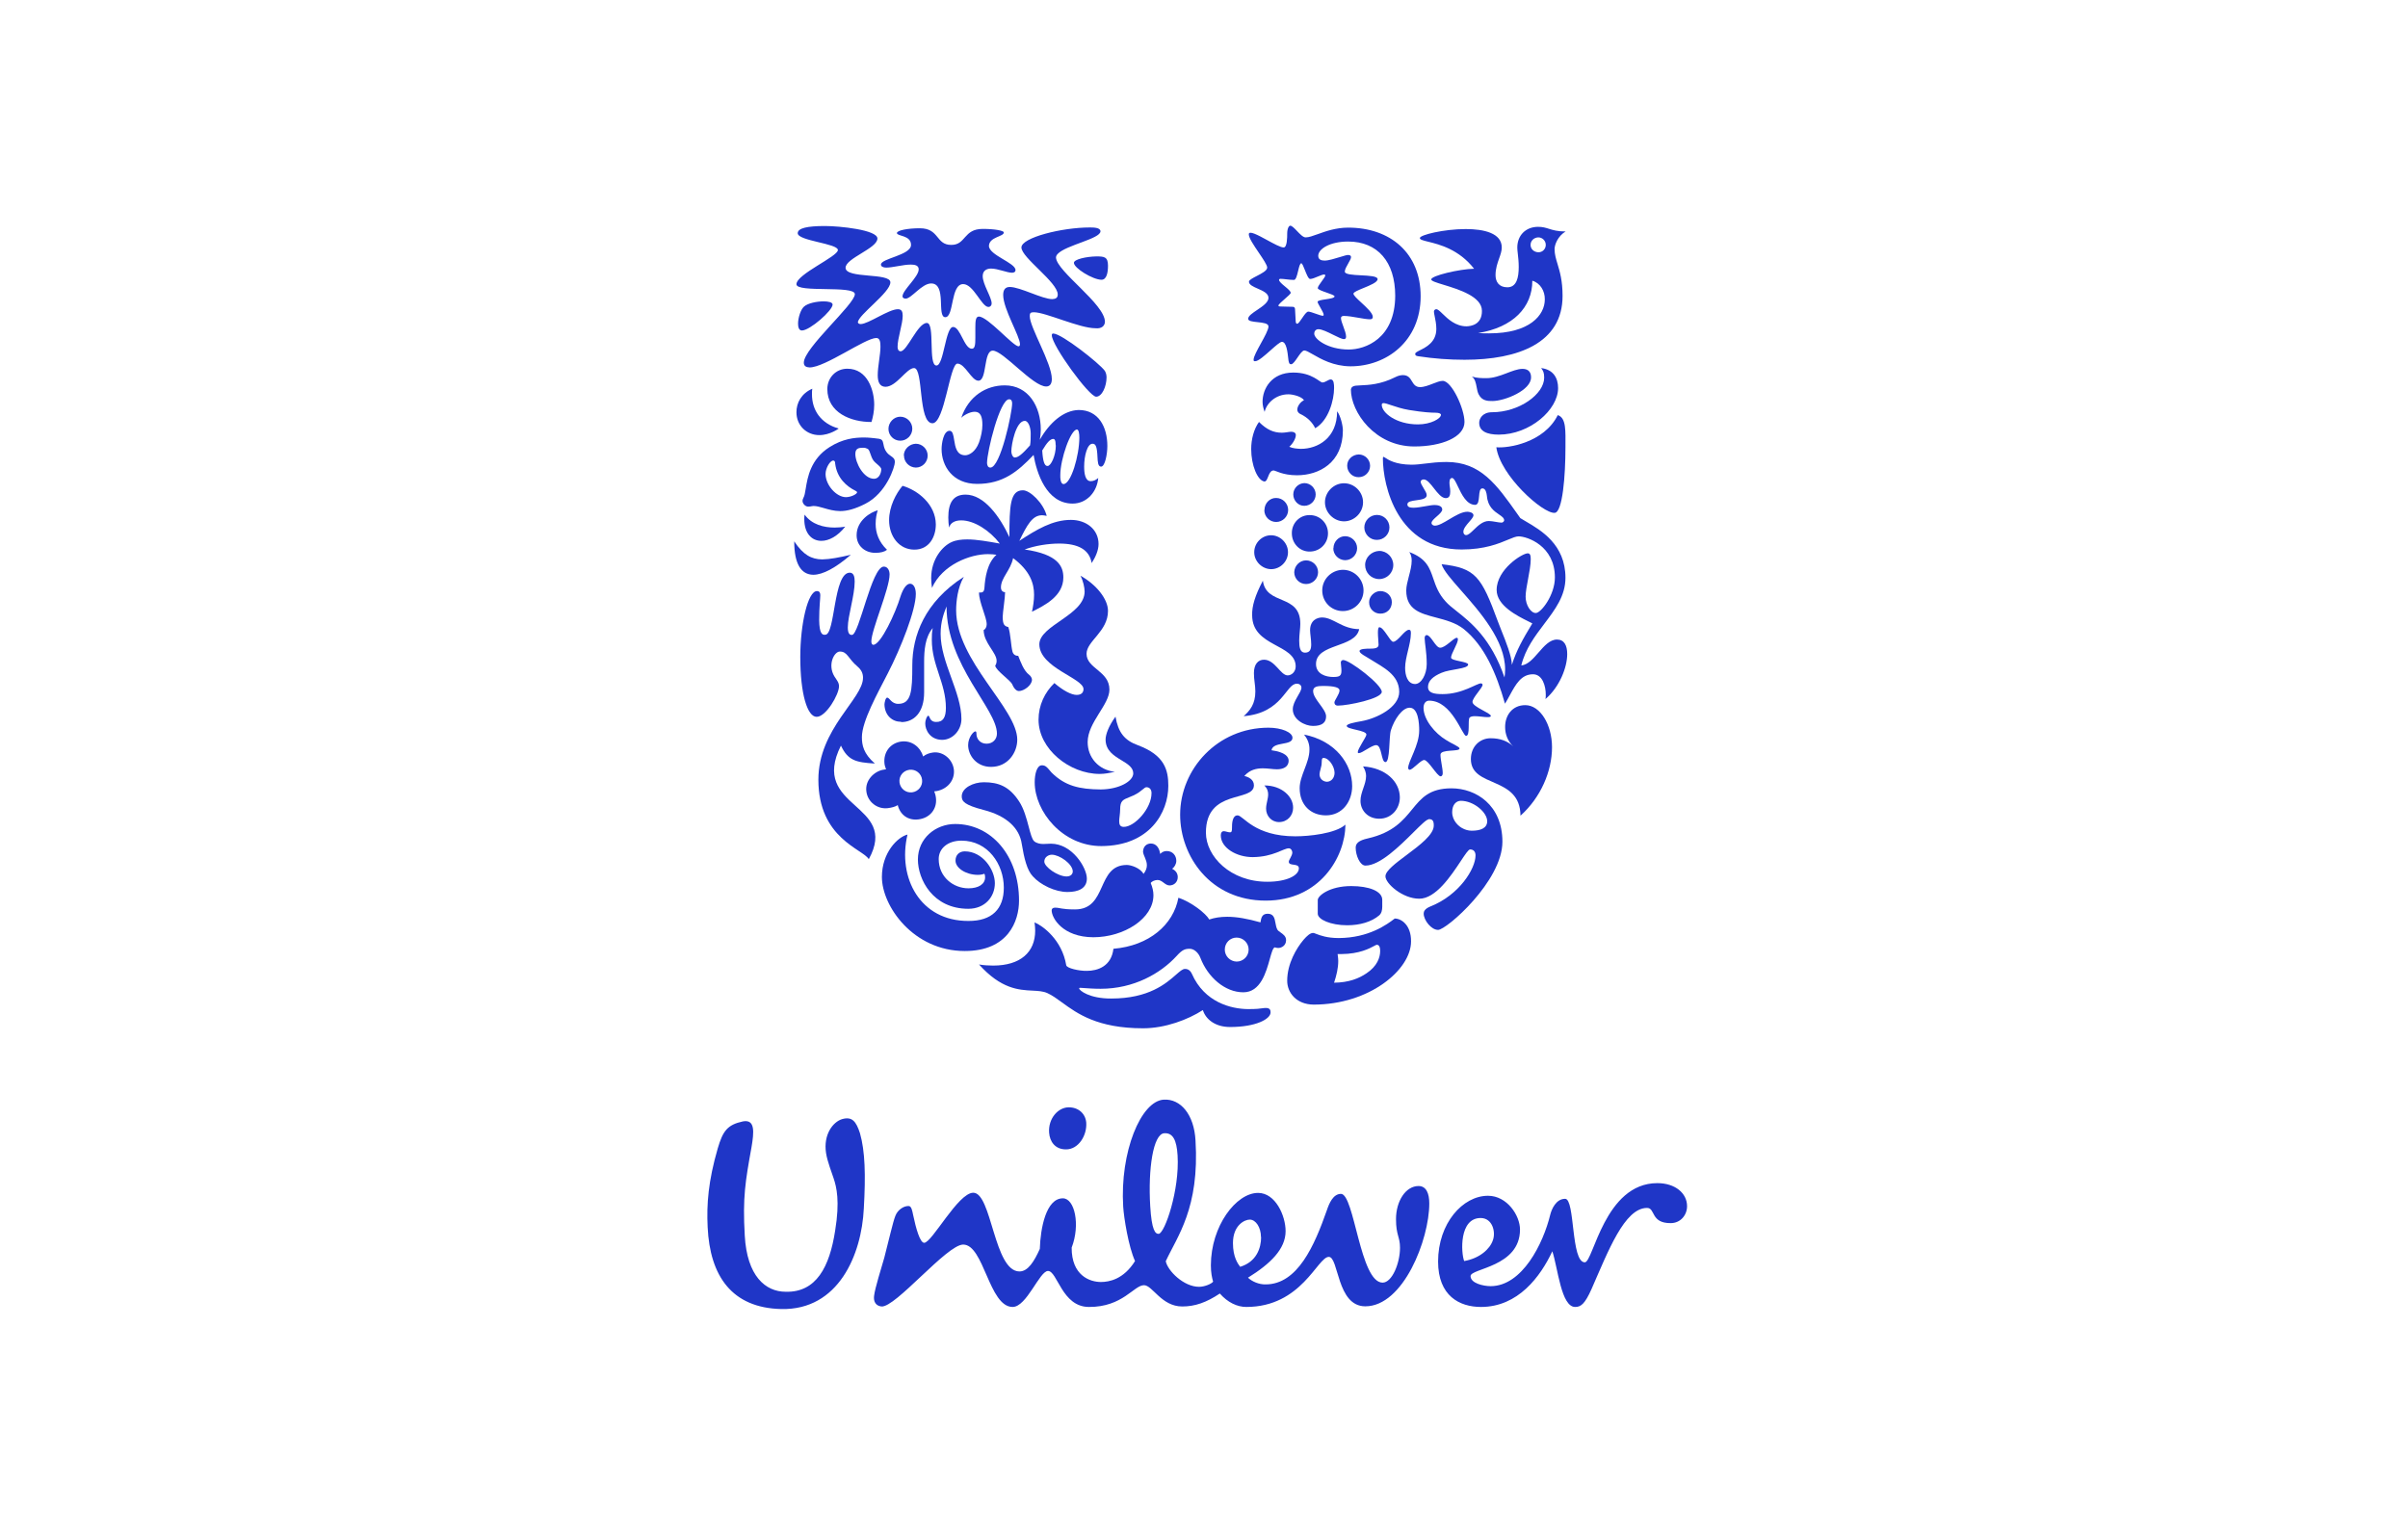 <svg width="160" height="102" viewBox="0 0 160 102" fill="none" xmlns="http://www.w3.org/2000/svg">
<path d="M73.142 85.202C73.706 85.202 74.662 85.021 75.417 83.809C74.981 82.852 74.673 80.906 74.631 80.194C74.407 76.579 75.8 73.166 77.331 73.082C78.447 73.018 79.341 74.07 79.436 75.793C79.713 80.3 78.213 82.182 77.459 83.82C77.586 84.457 78.649 85.521 79.67 85.521C80.042 85.521 80.489 85.329 80.606 85.18C80.531 84.925 80.457 84.585 80.457 84.096C80.457 81.481 82.137 79.28 83.593 79.28C84.752 79.28 85.422 80.8 85.422 81.821C85.422 83.012 84.412 83.99 82.923 84.915C83.189 85.17 83.657 85.372 84.093 85.361C86.219 85.361 87.336 82.788 88.165 80.428C88.314 79.981 88.579 79.344 89.1 79.344C89.993 79.344 90.366 85.234 91.865 85.244C92.503 85.244 93.024 83.937 93.024 82.927C93.024 82.182 92.758 82.108 92.758 81.023C92.758 79.833 93.396 78.823 94.257 78.823C94.778 78.823 94.969 79.333 94.969 79.981C94.969 82.374 93.247 86.818 90.716 86.818C88.813 86.818 88.962 83.532 88.292 83.532C87.538 83.532 86.496 86.86 82.806 86.86C82.211 86.86 81.573 86.563 81.052 85.967C80.159 86.563 79.404 86.828 78.554 86.828C77.172 86.828 76.576 85.414 76.013 85.414C75.343 85.414 74.599 86.871 72.355 86.86C70.559 86.86 70.261 84.468 69.634 84.468C69.07 84.468 68.22 86.86 67.284 86.86C65.71 86.86 65.381 82.714 63.999 82.714C62.914 82.714 59.491 86.924 58.566 86.828C58.194 86.786 58.034 86.509 58.077 86.137C58.13 85.616 58.577 84.234 58.757 83.586C59.055 82.448 59.331 81.204 59.491 80.811C59.64 80.407 60.054 80.13 60.395 80.152C60.565 80.173 60.618 80.481 60.671 80.736C60.862 81.651 61.128 82.586 61.405 82.597C61.926 82.597 63.659 79.269 64.669 79.269C65.902 79.269 66.04 84.5 67.741 84.5C68.305 84.5 68.719 83.83 69.091 83.001C69.134 81.619 69.506 79.641 70.622 79.641C71.409 79.641 71.792 81.395 71.207 82.916C71.197 84.755 72.398 85.212 73.185 85.202H73.142ZM103.007 80.726C102.539 82.65 101.146 85.468 99.052 85.478C98.563 85.478 97.712 85.287 97.712 84.808C97.712 84.287 100.997 84.213 100.997 81.715C100.997 80.779 100.136 79.471 98.871 79.471C97.191 79.471 95.554 81.3 95.554 83.841C95.554 86.127 96.979 86.86 98.403 86.86C100.87 86.86 102.358 84.84 103.145 83.16C103.517 84.277 103.73 86.871 104.665 86.86C105.038 86.86 105.303 86.669 105.75 85.669C106.856 83.15 107.94 80.279 109.439 80.279C110.003 80.279 109.662 81.3 111.013 81.289C111.651 81.289 112.097 80.768 112.097 80.162C112.097 79.301 111.31 78.631 110.12 78.631C106.611 78.631 105.867 83.894 105.303 83.894C104.368 83.894 104.665 79.673 103.996 79.673C103.379 79.673 103.092 80.385 103.007 80.726ZM78.245 76.792C78.182 75.75 77.926 75.282 77.363 75.314C76.619 75.357 76.278 77.696 76.427 80.162C76.523 81.757 76.757 82.012 76.991 82.002C77.395 81.959 78.384 79.088 78.245 76.792ZM72.175 74.602C72.121 74.006 71.654 73.592 71.016 73.592C70.303 73.592 69.644 74.336 69.708 75.272C69.751 75.878 70.112 76.388 70.824 76.388C71.654 76.399 72.238 75.463 72.175 74.602ZM83.785 82.214C83.785 81.576 83.444 81.055 83.04 81.055C82.7 81.055 81.924 81.427 81.924 82.618C81.924 83.554 82.254 83.99 82.402 84.192C83.487 83.862 83.795 82.948 83.795 82.214H83.785ZM98.382 80.949C99.169 80.949 99.403 81.885 99.19 82.438C98.999 83.001 98.329 83.628 97.287 83.809C97.074 83.256 96.947 80.949 98.382 80.949ZM55.387 78.302C55.281 77.962 54.972 77.196 54.887 76.632C54.696 75.389 55.355 74.559 55.95 74.379C56.62 74.187 56.886 74.527 57.141 75.314C57.481 76.505 57.524 78.078 57.396 80.322C57.248 83.384 55.717 87.084 51.91 86.999C48.625 86.924 47.169 84.798 47.02 81.555C46.945 80.024 47.062 78.493 47.69 76.324C48.03 75.165 48.328 74.751 49.369 74.527C50.188 74.379 50.103 75.24 49.933 76.25C49.529 78.493 49.337 79.567 49.486 82.118C49.635 84.808 50.858 85.85 52.208 85.85C54.228 85.903 55.121 84.213 55.493 81.778C55.812 79.833 55.589 78.897 55.387 78.302Z" fill="#1F36C7"/>
<path d="M99.424 29.725C99.679 31.607 102.518 34.148 103.305 34.084C103.826 34.041 104.017 31.628 104.017 29.725C104.017 28.641 104.081 27.779 103.507 27.588C102.592 29.427 100.2 29.799 99.424 29.725ZM99.584 28.885C101.646 28.885 103.528 27.237 103.528 25.791C103.528 25.122 103.209 24.558 102.401 24.462C102.539 24.643 102.603 24.771 102.603 25.1C102.603 26.195 100.944 27.397 99.137 27.397C98.478 27.397 98.286 27.854 98.286 28.088C98.276 28.662 98.807 28.885 99.584 28.885ZM99.148 26.652C98.871 26.652 98.478 26.652 98.254 26.216C98.18 26.078 98.148 25.908 98.116 25.727C98.063 25.451 98.01 25.175 97.797 25.026C98.138 25.132 98.478 25.132 98.765 25.132C99.658 25.132 100.508 24.515 101.168 24.515C101.604 24.515 101.731 24.792 101.731 25.068C101.752 25.94 99.977 26.652 99.169 26.652H99.148Z" fill="#1F36C7"/>
<path d="M54.834 42.185C55.504 42.185 55.366 38.06 56.461 38.06C56.716 38.06 56.79 38.316 56.79 38.645C56.79 39.581 56.333 40.942 56.333 41.697C56.333 42.079 56.44 42.207 56.61 42.196C57.088 42.196 57.917 37.656 58.725 37.656C58.98 37.656 59.108 37.911 59.108 38.177C59.108 39.124 57.896 41.867 57.896 42.632C57.896 42.76 57.949 42.855 58.024 42.855C58.523 42.855 59.512 40.718 59.831 39.645C60.012 39.092 60.246 38.794 60.469 38.794C60.671 38.794 60.852 39.017 60.852 39.474C60.852 40.548 59.863 43.057 58.991 44.748C58.321 46.056 57.269 47.937 57.269 48.99C57.269 49.522 57.375 50.085 58.13 50.744C56.865 50.67 56.344 50.542 55.876 49.553C53.76 53.764 59.788 53.359 57.726 57.102C57.354 56.432 54.377 55.741 54.377 51.818C54.377 48.426 57.343 46.449 57.343 45.045C57.343 44.769 57.248 44.535 56.992 44.312C56.333 43.759 56.322 43.302 55.802 43.302C55.429 43.302 54.972 44.174 55.44 44.95C55.6 45.205 55.748 45.354 55.748 45.609C55.748 46.162 54.877 47.65 54.26 47.64C53.643 47.64 53.175 46.119 53.175 43.663C53.175 41.484 53.675 39.283 54.281 39.283C54.462 39.283 54.505 39.411 54.505 39.559C54.505 39.815 54.43 40.336 54.43 41.207C54.441 42.132 54.643 42.207 54.834 42.185Z" fill="#1F36C7"/>
<path d="M59.884 47.99C60.713 47.99 61.404 47.374 61.404 46.013V43.993C61.404 43.217 61.468 42.345 61.979 41.739C61.915 41.994 61.915 42.271 61.915 42.526C61.915 44.227 62.85 45.396 62.85 47.044C62.85 47.661 62.67 47.99 62.202 47.98C61.745 47.98 61.787 47.565 61.681 47.565C61.606 47.565 61.479 47.82 61.479 48.097C61.479 48.501 61.787 49.16 62.595 49.171C63.308 49.171 63.882 48.522 63.882 47.788C63.882 46.002 62.5 44.025 62.5 42.122C62.5 41.292 62.723 40.74 62.893 40.304C62.893 44.237 66.242 47.108 66.242 48.756C66.242 49.128 65.966 49.426 65.551 49.426C65.094 49.426 64.881 49.064 64.881 48.788C64.881 48.65 64.86 48.607 64.807 48.607C64.69 48.607 64.328 49.001 64.328 49.521C64.328 50.181 64.86 50.967 65.849 50.967C66.976 50.967 67.592 50.011 67.592 49.16C67.592 47.076 63.531 43.929 63.531 40.559C63.531 39.985 63.627 39.049 64.041 38.337C61.426 40.017 60.618 42.26 60.618 44.227C60.618 45.928 60.554 46.778 59.682 46.778C59.225 46.778 59.108 46.364 58.949 46.364C58.832 46.364 58.768 46.725 58.768 46.821C58.789 47.565 59.31 47.969 59.852 47.969H59.884V47.99Z" fill="#1F36C7"/>
<path fill-rule="evenodd" clip-rule="evenodd" d="M90.41 25.61C90.159 25.621 89.982 25.629 89.898 25.685C89.834 25.717 89.781 25.77 89.76 25.887C89.76 27.375 91.344 29.672 93.98 29.672C95.788 29.672 97.308 29.055 97.308 28.045C97.308 27.163 96.458 25.313 95.862 25.313C95.683 25.313 95.452 25.403 95.204 25.5C94.922 25.61 94.619 25.727 94.353 25.727C94.047 25.722 93.933 25.533 93.817 25.341C93.695 25.137 93.57 24.93 93.215 24.93C93.066 24.93 92.885 24.973 92.704 25.068C91.742 25.553 90.922 25.588 90.41 25.61ZM95.745 27.567C95.745 27.811 95.086 28.205 94.214 28.205C92.758 28.205 91.801 27.418 91.811 26.897C91.811 26.833 91.854 26.791 91.928 26.791C92.028 26.791 92.203 26.849 92.434 26.927C92.743 27.031 93.155 27.169 93.629 27.248C94.597 27.407 95.118 27.428 95.373 27.428C95.628 27.428 95.745 27.492 95.745 27.567Z" fill="#1F36C7"/>
<path d="M60.299 55.465C59.65 55.624 58.598 56.655 58.598 58.282C58.598 60.217 60.682 63.205 64.105 63.205C66.997 63.205 67.709 61.206 67.709 59.856C67.709 56.868 65.87 54.763 63.467 54.763C62.16 54.763 60.99 55.72 60.99 57.123C60.99 58.441 61.979 60.398 64.339 60.398C65.445 60.398 66.104 59.6 66.104 58.697C66.104 57.804 65.296 56.581 64.105 56.581C63.744 56.581 63.489 56.815 63.489 57.198C63.489 57.676 64.148 58.133 64.966 58.144C65.168 58.144 65.328 58.101 65.402 58.069C65.445 58.123 65.455 58.218 65.455 58.303C65.455 58.761 65.019 59.037 64.35 59.037C63.34 59.037 62.372 58.282 62.372 57.091C62.372 56.379 62.989 55.869 63.882 55.869C65.647 55.869 66.699 57.442 66.699 58.994C66.699 60.398 65.923 61.216 64.339 61.206C61.15 61.216 59.619 58.346 60.299 55.465Z" fill="#1F36C7"/>
<path fill-rule="evenodd" clip-rule="evenodd" d="M83.863 67.011C83.719 67.033 83.519 67.064 82.913 67.064C81.818 67.053 80.031 66.628 79.192 64.714C79.043 64.395 78.809 64.395 78.734 64.395C78.577 64.395 78.395 64.555 78.136 64.783C77.483 65.356 76.338 66.362 73.844 66.362C72.387 66.373 71.707 65.82 71.707 65.692C71.707 65.671 71.707 65.65 71.781 65.65C71.824 65.65 71.907 65.656 72.021 65.665C72.271 65.683 72.671 65.714 73.131 65.714C75.332 65.714 77.108 64.704 78.181 63.534C78.554 63.12 78.734 63.056 79.053 63.056C79.33 63.056 79.627 63.3 79.766 63.672C80.255 64.938 81.382 65.948 82.615 65.948C83.757 65.948 84.128 64.613 84.374 63.726C84.488 63.317 84.575 63.004 84.699 62.96C84.752 62.981 84.858 63.003 84.933 63.003C85.135 63.003 85.454 62.854 85.454 62.482C85.454 62.226 85.257 62.089 85.089 61.972C84.992 61.905 84.904 61.843 84.869 61.769C84.804 61.647 84.777 61.496 84.749 61.347C84.692 61.032 84.636 60.727 84.231 60.727C83.846 60.727 83.799 61.017 83.759 61.265C83.757 61.277 83.755 61.289 83.753 61.301C82.891 61.057 82.179 60.929 81.541 60.929C81.084 60.929 80.691 60.993 80.35 61.11C80.127 60.706 79.149 59.941 78.299 59.664C77.969 61.45 76.364 62.854 73.982 63.056C73.844 64.225 72.929 64.523 72.217 64.523C71.707 64.534 70.888 64.353 70.846 64.151C70.569 62.471 69.293 61.525 68.74 61.301C68.762 61.482 68.783 61.674 68.783 61.854C68.783 63.279 67.805 64.172 65.987 64.172C65.71 64.172 65.328 64.151 65.051 64.098C66.52 65.732 67.694 65.791 68.597 65.837C68.975 65.856 69.306 65.872 69.591 66.001C69.914 66.147 70.222 66.371 70.568 66.624C71.58 67.361 72.924 68.34 75.949 68.34C77.427 68.34 78.936 67.766 79.925 67.128C80.106 67.723 80.722 68.255 81.733 68.255C83.455 68.255 84.422 67.723 84.422 67.287C84.422 67.17 84.412 66.99 84.114 66.99C84.007 66.99 83.944 66.999 83.863 67.011ZM82.168 63.906C81.732 63.896 81.382 63.545 81.382 63.109C81.382 62.662 81.732 62.312 82.168 62.312C82.604 62.312 82.966 62.673 82.966 63.109C82.966 63.555 82.604 63.906 82.168 63.906Z" fill="#1F36C7"/>
<path fill-rule="evenodd" clip-rule="evenodd" d="M93.928 55.305C94.413 54.823 94.783 54.455 94.927 54.455V54.435C95.101 54.445 95.277 54.461 95.267 54.869C95.267 55.474 94.324 56.179 93.46 56.825C92.73 57.371 92.056 57.874 92.056 58.24C92.056 58.718 93.194 59.728 94.299 59.728C95.4 59.735 96.42 58.195 97.062 57.225C97.358 56.779 97.573 56.453 97.68 56.453C97.946 56.453 98.042 56.645 98.042 56.847C98.042 57.74 96.957 59.483 95.054 60.238C94.661 60.398 94.597 60.579 94.597 60.717C94.597 61.153 95.097 61.801 95.554 61.801C96.107 61.801 99.828 58.559 99.828 55.943C99.828 53.487 98.052 52.392 96.447 52.392C94.972 52.392 94.437 53.046 93.827 53.793C93.233 54.521 92.566 55.337 90.887 55.72C90.259 55.858 90.079 56.06 90.079 56.337C90.079 56.857 90.366 57.527 90.727 57.527C91.693 57.527 93.014 56.214 93.928 55.305ZM96.49 53.976C96.49 53.445 96.787 53.221 97.064 53.221C97.914 53.221 98.807 53.976 98.818 54.572C98.818 55.05 98.361 55.209 97.787 55.209C97.553 55.209 97.34 55.135 97.202 55.061C96.947 54.944 96.49 54.561 96.49 53.976Z" fill="#1F36C7"/>
<path d="M60.065 30.278C60.065 30.714 60.416 31.065 60.852 31.075C61.288 31.075 61.639 30.714 61.639 30.278C61.639 29.842 61.277 29.491 60.852 29.491C60.427 29.502 60.054 29.853 60.054 30.278H60.065Z" fill="#1F36C7"/>
<path d="M59.034 28.502C59.034 28.938 59.384 29.289 59.82 29.289C60.256 29.289 60.618 28.928 60.618 28.492C60.618 28.056 60.256 27.694 59.82 27.694C59.384 27.694 59.034 28.077 59.034 28.502Z" fill="#1F36C7"/>
<path d="M58.321 33.914C57.864 34.031 56.918 34.584 56.918 35.572C56.918 36.285 57.481 36.742 58.162 36.742C58.523 36.742 58.779 36.668 58.938 36.54C58.385 36.008 58.183 35.413 58.183 34.818C58.183 34.424 58.247 34.169 58.321 33.914Z" fill="#1F36C7"/>
<path d="M53.463 34.201C53.441 34.297 53.441 34.403 53.441 34.499C53.441 35.434 53.92 35.945 54.579 35.945C55.068 35.945 55.653 35.647 56.163 34.998C55.95 35.041 55.685 35.062 55.451 35.062C54.739 35.062 53.931 34.86 53.463 34.201Z" fill="#1F36C7"/>
<path d="M52.772 35.977C52.772 37.476 53.229 38.188 54.037 38.199C54.675 38.199 55.525 37.741 56.535 36.87C55.759 37.05 55.164 37.167 54.632 37.178C53.92 37.167 53.378 36.891 52.772 35.977Z" fill="#1F36C7"/>
<path d="M57.907 28.045C58.002 27.726 58.087 27.333 58.087 26.897C58.087 25.951 57.651 24.505 56.301 24.505C55.525 24.505 54.972 25.122 54.972 25.855C54.972 27.429 56.546 28.056 57.907 28.045Z" fill="#1F36C7"/>
<path fill-rule="evenodd" clip-rule="evenodd" d="M53.325 33.297C53.325 33.212 53.356 33.138 53.388 33.074C53.458 32.957 53.492 32.746 53.536 32.478C53.66 31.721 53.857 30.515 55.121 29.714C55.993 29.162 56.769 29.076 57.418 29.076C57.577 29.076 57.737 29.087 57.854 29.098C57.938 29.108 58.018 29.115 58.092 29.122C58.334 29.145 58.514 29.163 58.587 29.236C58.659 29.308 58.679 29.411 58.703 29.533C58.732 29.681 58.766 29.858 58.906 30.044C59.008 30.18 59.117 30.255 59.211 30.319C59.352 30.416 59.459 30.49 59.459 30.714C59.459 31.012 58.906 32.776 57.481 33.489C56.812 33.829 56.28 33.967 55.823 33.967C55.407 33.961 55.056 33.859 54.745 33.768C54.49 33.694 54.262 33.627 54.047 33.627C54.011 33.627 53.974 33.635 53.93 33.643C53.87 33.655 53.799 33.669 53.707 33.669C53.526 33.68 53.325 33.478 53.325 33.297ZM58.045 30.618C58.098 30.687 58.185 30.763 58.272 30.838C58.413 30.96 58.555 31.083 58.555 31.182C58.555 31.458 58.396 31.82 58.077 31.82C57.386 31.82 56.833 30.767 56.833 30.172C56.833 29.799 57.056 29.757 57.343 29.757C57.481 29.757 57.545 29.778 57.652 29.831C57.74 29.881 57.782 30.007 57.834 30.161C57.882 30.303 57.937 30.469 58.045 30.618ZM56.216 33.042C55.568 33.042 54.855 32.234 54.855 31.501C54.855 31.107 55.153 30.608 55.366 30.608C55.44 30.608 55.493 30.661 55.493 30.809C55.61 31.777 56.259 32.33 56.844 32.617C56.867 32.637 56.888 32.649 56.905 32.659C56.933 32.676 56.95 32.686 56.95 32.713C56.95 32.83 56.578 33.032 56.216 33.042Z" fill="#1F36C7"/>
<path d="M59.969 32.287C59.534 32.798 59.076 33.669 59.076 34.573C59.076 35.636 59.736 36.529 60.756 36.529C61.724 36.529 62.181 35.7 62.181 34.85C62.17 33.51 60.969 32.574 59.969 32.287Z" fill="#1F36C7"/>
<path d="M55.727 28.481C55.727 28.481 55.153 28.917 54.441 28.917C53.59 28.917 52.92 28.279 52.92 27.397C52.92 26.78 53.239 26.153 53.973 25.834C53.952 25.951 53.952 26.047 53.952 26.174C53.941 27.29 54.568 28.152 55.727 28.481Z" fill="#1F36C7"/>
<path d="M90.653 35.052C90.653 35.509 91.036 35.892 91.493 35.881C91.95 35.881 92.322 35.509 92.322 35.052C92.322 34.594 91.95 34.222 91.493 34.222C91.025 34.222 90.653 34.605 90.653 35.052ZM90.706 37.55C90.706 38.06 91.11 38.486 91.642 38.486C92.152 38.486 92.577 38.071 92.577 37.55C92.577 37.04 92.162 36.614 91.642 36.614C91.131 36.636 90.706 37.04 90.706 37.55ZM87.857 39.24C87.857 40.006 88.463 40.612 89.228 40.612C89.983 40.612 90.6 39.995 90.6 39.24C90.6 38.486 89.983 37.869 89.228 37.869C88.473 37.88 87.857 38.486 87.857 39.24ZM88.59 36.434C88.59 36.87 88.941 37.221 89.377 37.231C89.813 37.231 90.174 36.87 90.174 36.434C90.174 35.998 89.813 35.636 89.377 35.636C88.952 35.636 88.601 35.998 88.601 36.444L88.59 36.434ZM85.996 38.029C85.996 38.464 86.347 38.815 86.783 38.815C87.219 38.815 87.58 38.464 87.58 38.029C87.58 37.593 87.219 37.242 86.783 37.242C86.358 37.242 86.007 37.603 85.996 38.029ZM88.037 33.382C88.037 34.063 88.622 34.648 89.303 34.648C89.983 34.648 90.568 34.074 90.568 33.382C90.568 32.691 89.994 32.117 89.303 32.117C88.612 32.117 88.037 32.702 88.037 33.382ZM89.515 30.958C89.515 31.362 89.845 31.724 90.281 31.713C90.695 31.713 91.036 31.373 91.036 30.958C91.036 30.544 90.695 30.203 90.281 30.203C89.855 30.214 89.505 30.544 89.515 30.958ZM85.932 32.861C85.932 33.265 86.262 33.627 86.666 33.616C87.081 33.616 87.421 33.276 87.421 32.861C87.421 32.447 87.081 32.107 86.666 32.107C86.272 32.117 85.932 32.447 85.932 32.861ZM85.837 35.445C85.837 36.125 86.368 36.668 87.027 36.657C87.697 36.657 88.239 36.125 88.239 35.445C88.239 34.775 87.708 34.233 87.027 34.233C86.368 34.222 85.826 34.754 85.837 35.445ZM83.338 36.7C83.338 37.306 83.849 37.816 84.454 37.827C85.071 37.827 85.581 37.316 85.581 36.7C85.581 36.083 85.061 35.573 84.454 35.573C83.859 35.573 83.338 36.072 83.338 36.7ZM84.008 33.903C84.008 34.339 84.359 34.69 84.795 34.69C85.231 34.69 85.592 34.329 85.592 33.893C85.592 33.457 85.231 33.095 84.795 33.095C84.369 33.085 84.019 33.446 84.019 33.893H84.008V33.903ZM90.972 40.017C90.972 39.623 91.333 39.283 91.716 39.283C92.152 39.283 92.481 39.613 92.481 40.017C92.481 40.474 92.141 40.793 91.705 40.782C91.323 40.782 90.961 40.474 90.972 40.017Z" fill="#1F36C7"/>
<path d="M91.641 60.834C91.801 60.696 91.844 60.472 91.844 60.26V59.802C91.844 59.228 90.972 58.888 89.781 58.888C88.335 58.888 87.559 59.537 87.559 59.813V60.727C87.559 61.11 88.42 61.493 89.515 61.493C90.355 61.493 91.131 61.27 91.641 60.834Z" fill="#1F36C7"/>
<path fill-rule="evenodd" clip-rule="evenodd" d="M88.952 62.343C90.95 62.333 92.162 61.44 92.673 61.046H92.662C93.119 61.036 93.768 61.493 93.757 62.567C93.757 64.448 90.993 66.766 87.282 66.766C86.134 66.756 85.528 65.969 85.528 65.182C85.528 64.044 86.145 63.013 86.613 62.46C86.836 62.205 87.049 62.003 87.251 62.003C87.295 62.003 87.363 62.029 87.462 62.068C87.717 62.166 88.177 62.343 88.952 62.343ZM91.705 63.205C91.705 62.843 91.578 62.79 91.482 62.79C91.455 62.788 91.398 62.818 91.308 62.867C91.006 63.031 90.328 63.398 89.132 63.407H88.877C88.882 63.449 88.887 63.488 88.892 63.525C88.907 63.645 88.92 63.742 88.92 63.864C88.92 64.342 88.803 64.831 88.643 65.31C89.632 65.299 90.302 65.023 90.802 64.682C91.503 64.215 91.705 63.641 91.705 63.205Z" fill="#1F36C7"/>
<path d="M93.364 44.386C93.364 44.865 93.513 45.449 94.023 45.46C94.438 45.46 94.799 44.822 94.799 44.131C94.799 43.334 94.661 42.728 94.661 42.409C94.661 42.27 94.725 42.207 94.799 42.207C95.097 42.228 95.384 43.047 95.692 43.047C96.054 43.047 96.585 42.388 96.798 42.388C96.862 42.388 96.872 42.462 96.872 42.483C96.872 42.781 96.415 43.44 96.415 43.706C96.415 43.929 97.553 43.961 97.553 44.163C97.553 44.461 96.351 44.461 95.777 44.716C95.224 44.95 94.884 45.247 94.884 45.651C94.884 46.055 95.288 46.13 95.852 46.13C97.181 46.13 98.106 45.417 98.403 45.417C98.467 45.417 98.51 45.471 98.51 45.513C98.51 45.715 97.84 46.364 97.84 46.651C97.84 46.98 99.062 47.384 99.062 47.586C99.041 47.65 98.967 47.661 98.829 47.661C98.605 47.661 98.276 47.597 98.01 47.597C97.85 47.597 97.712 47.618 97.648 47.693C97.51 47.842 97.702 48.905 97.415 48.905C97.159 48.905 96.479 46.566 94.959 46.566C94.735 46.566 94.587 46.746 94.587 47.044C94.587 47.831 95.352 48.745 96.086 49.181C96.415 49.404 96.979 49.617 96.979 49.745C96.979 49.979 95.713 49.766 95.713 50.159C95.713 50.51 95.862 51.052 95.862 51.371C95.862 51.467 95.841 51.584 95.724 51.595C95.49 51.595 94.905 50.51 94.629 50.51C94.395 50.51 93.874 51.159 93.662 51.159C93.608 51.159 93.566 51.095 93.566 51.042C93.566 50.585 94.299 49.553 94.299 48.543C94.299 48.065 94.236 47.034 93.662 47.034C93.183 47.034 92.651 47.788 92.418 48.533C92.279 48.969 92.375 50.648 92.056 50.648C91.758 50.648 91.833 49.521 91.439 49.521C91.142 49.521 90.514 50.053 90.291 50.053C90.249 50.053 90.217 50.032 90.217 49.989C90.217 49.755 90.791 48.979 90.791 48.82C90.791 48.522 89.483 48.48 89.483 48.246C89.483 48.107 89.994 48.012 90.472 47.927C91.482 47.746 92.971 47.012 92.971 45.981C92.971 44.833 91.865 44.333 91.131 43.865C90.759 43.631 90.334 43.429 90.334 43.27C90.334 43.11 90.812 43.11 91.004 43.11C91.301 43.11 91.599 43.089 91.599 42.855C91.599 42.675 91.556 42.324 91.556 42.047C91.556 41.845 91.578 41.686 91.652 41.686C91.95 41.686 92.364 42.653 92.567 42.653C92.885 42.653 93.321 41.856 93.619 41.856C93.715 41.856 93.747 41.909 93.747 42.09C93.736 42.834 93.364 43.674 93.364 44.386ZM83.912 38.592C84.135 40.272 86.4 39.432 86.4 41.462C86.4 41.76 86.326 42.196 86.326 42.568C86.326 43.004 86.379 43.376 86.708 43.376C87.049 43.376 87.123 43.142 87.123 42.823C87.123 42.504 87.049 42.111 87.049 41.888C87.049 41.197 87.548 41.037 87.846 41.037C88.601 41.037 89.164 41.803 90.312 41.813C90.057 43.078 87.442 42.749 87.442 44.131C87.442 44.812 88.122 44.992 88.579 44.992C88.994 44.992 89.132 44.928 89.132 44.578C89.132 44.376 89.09 44.163 89.09 44.025C89.09 43.95 89.154 43.865 89.249 43.865C89.685 43.865 91.812 45.492 91.812 45.981C91.812 46.438 89.558 46.895 88.898 46.895C88.697 46.895 88.665 46.757 88.665 46.683C88.665 46.544 89.005 46.13 89.005 45.885C89.005 45.705 88.707 45.588 87.91 45.588C87.538 45.588 87.251 45.63 87.251 45.928C87.251 46.459 88.112 47.119 88.112 47.608C88.112 48.001 87.878 48.246 87.24 48.246C86.708 48.246 85.9 47.831 85.9 47.14C85.9 46.587 86.474 46.034 86.474 45.694C86.474 45.598 86.4 45.439 86.166 45.439C85.433 45.439 85.231 47.384 82.636 47.597C83.051 47.225 83.412 46.8 83.412 45.949C83.412 45.535 83.317 45.194 83.317 44.737C83.317 44.142 83.593 43.844 83.987 43.844C84.72 43.844 85.082 44.886 85.56 44.886C85.815 44.886 86.092 44.652 86.092 44.291C86.092 42.781 83.2 43.004 83.2 40.888C83.179 40.293 83.391 39.581 83.912 38.592Z" fill="#1F36C7"/>
<path d="M90.568 50.935C90.706 51.159 90.77 51.371 90.77 51.574C90.77 52.126 90.398 52.647 90.398 53.221C90.398 53.881 90.908 54.412 91.641 54.412C92.45 54.412 93.013 53.764 93.013 52.987C93.002 51.924 92.046 51.031 90.568 50.935Z" fill="#1F36C7"/>
<path d="M84.008 52.201C84.21 52.403 84.263 52.605 84.263 52.796C84.263 53.094 84.125 53.413 84.125 53.742C84.125 54.221 84.476 54.635 84.986 54.635C85.539 54.635 85.921 54.2 85.921 53.689C85.932 52.945 85.167 52.201 84.018 52.201H84.008Z" fill="#1F36C7"/>
<path d="M84.486 49.862C85.401 49.989 85.624 50.297 85.624 50.553C85.624 50.989 85.231 51.127 84.848 51.127C84.571 51.127 84.252 51.063 83.912 51.063C83.476 51.063 83.04 51.159 82.679 51.573C82.934 51.627 83.317 51.797 83.317 52.19C83.317 53.338 80.127 52.392 80.127 55.337C80.127 56.91 81.754 58.612 84.221 58.601C85.486 58.601 86.304 58.186 86.304 57.708C86.304 57.336 85.635 57.591 85.635 57.272C85.635 57.134 85.868 56.879 85.868 56.655C85.868 56.56 85.794 56.379 85.635 56.379C85.273 56.379 84.603 56.953 83.232 56.964C82.158 56.964 81.116 56.347 81.116 55.518C81.116 55.337 81.19 55.241 81.318 55.241C81.435 55.241 81.594 55.316 81.722 55.316C81.839 55.316 81.86 55.241 81.86 55.018C81.86 54.795 81.86 54.189 82.232 54.189C82.605 54.189 83.327 55.581 86.07 55.581C86.974 55.581 88.739 55.401 89.398 54.805C89.377 56.985 87.676 59.855 84.103 59.855C80.404 59.855 78.415 56.879 78.415 54.146C78.415 51.116 80.893 48.362 84.284 48.362C85.156 48.362 85.879 48.671 85.879 49.032C85.879 49.585 84.582 49.256 84.486 49.862Z" fill="#1F36C7"/>
<path fill-rule="evenodd" clip-rule="evenodd" d="M89.845 52.243C89.845 50.776 88.728 49.224 86.644 48.82C86.921 49.149 87.017 49.511 87.006 49.83C87.006 50.258 86.842 50.691 86.679 51.122C86.517 51.547 86.357 51.969 86.357 52.381C86.357 53.498 87.091 54.189 88.101 54.189C89.207 54.189 89.845 53.253 89.845 52.243ZM88.154 51.956C87.878 51.935 87.676 51.733 87.676 51.456C87.676 51.369 87.709 51.249 87.742 51.127C87.766 51.039 87.79 50.951 87.803 50.872C87.817 50.789 87.82 50.709 87.822 50.638C87.828 50.483 87.832 50.372 87.942 50.372C88.303 50.372 88.675 50.946 88.675 51.361C88.675 51.68 88.473 51.956 88.154 51.956Z" fill="#1F36C7"/>
<path fill-rule="evenodd" clip-rule="evenodd" d="M73.578 29.64C73.578 28.364 72.983 27.248 71.675 27.248C70.665 27.269 69.729 28.098 69.091 29.225C69.134 29.002 69.155 28.758 69.155 28.545C69.155 27.003 68.326 25.611 66.763 25.611C65.498 25.611 64.35 26.344 63.871 27.769C64.01 27.62 64.424 27.365 64.764 27.365C65.158 27.365 65.275 27.705 65.275 28.237C65.275 28.598 65.19 29.013 65.051 29.406C64.807 30.055 64.371 30.257 64.137 30.257C63.559 30.257 63.472 29.701 63.399 29.239C63.347 28.911 63.303 28.63 63.095 28.63C62.681 28.63 62.564 29.502 62.564 29.842C62.564 30.969 63.297 32.16 64.924 32.16C66.646 32.16 67.624 31.341 68.677 30.235C68.879 31.426 69.527 33.468 71.271 33.468C72.217 33.468 72.898 32.681 72.972 31.766C72.845 31.883 72.674 31.979 72.472 31.979C72.111 31.979 72.037 31.469 72.037 31.012C72.037 30.278 72.249 29.491 72.589 29.491C72.77 29.491 72.866 29.608 72.908 30.14C72.914 30.212 72.918 30.287 72.921 30.359C72.938 30.701 72.953 31.012 73.163 31.012C73.419 31.012 73.578 30.193 73.578 29.64ZM65.806 31.075C66.476 31.075 67.252 27.429 67.252 26.812C67.252 26.652 67.199 26.536 67.05 26.536C66.433 26.536 65.583 30.002 65.583 30.778C65.594 30.916 65.636 31.075 65.806 31.075ZM67.433 30.405C67.656 30.405 67.933 30.172 68.443 29.598C68.485 29.342 68.485 29.098 68.485 28.8V28.8C68.485 28.407 68.326 27.971 68.092 27.971C67.497 27.971 67.199 29.555 67.199 29.98C67.199 30.214 67.316 30.416 67.433 30.405ZM70.144 29.587C70.144 29.247 70.07 29.172 69.984 29.172C69.782 29.172 69.57 29.406 69.251 29.938C69.293 30.65 69.4 30.98 69.602 30.969C69.825 30.98 70.155 30.289 70.155 29.598H70.144V29.587ZM71.717 29.077C71.717 30.267 71.165 32.17 70.665 32.17C70.537 32.17 70.442 31.99 70.452 31.575C70.452 30.501 71.143 28.545 71.558 28.545C71.675 28.545 71.717 28.821 71.717 29.077Z" fill="#1F36C7"/>
<path d="M67.964 32.585C67.114 32.585 67.071 33.616 67.071 35.7C66.433 34.329 65.391 32.872 64.158 32.872C63.329 32.872 63.01 33.425 63.01 34.392C63.01 34.594 63.031 34.903 63.063 35.062C63.159 34.722 63.478 34.584 63.871 34.584C64.722 34.584 65.753 35.243 66.433 36.125C65.657 35.987 64.902 35.849 64.275 35.849C63.882 35.849 63.52 35.891 63.223 36.03C62.648 36.285 61.872 37.135 61.872 38.422C61.872 38.624 61.894 38.826 61.925 39.07C62.617 37.529 64.456 36.827 65.647 36.827C65.88 36.827 66.051 36.848 66.21 36.87C65.593 37.422 65.455 38.39 65.413 39.049C65.391 39.368 65.275 39.389 65.051 39.379C65.051 40.038 65.561 41.005 65.561 41.494C65.561 41.675 65.466 41.835 65.359 41.867C65.359 42.728 66.221 43.366 66.221 43.918C66.221 44.057 66.178 44.174 66.125 44.237C66.189 44.588 67.146 45.205 67.263 45.492C67.412 45.843 67.592 45.928 67.698 45.928C68.039 45.928 68.57 45.535 68.57 45.173C68.57 45.056 68.475 44.918 68.39 44.854C68.017 44.578 67.816 43.982 67.656 43.589C67.518 43.589 67.337 43.536 67.273 43.302C67.167 42.887 67.156 42.132 66.997 41.675C66.742 41.611 66.625 41.516 66.625 40.984C66.625 40.729 66.784 39.719 66.784 39.357C66.667 39.357 66.508 39.283 66.508 39.038C66.508 38.401 67.146 37.911 67.316 37.093C68.443 37.933 68.709 38.773 68.709 39.528C68.709 39.921 68.645 40.304 68.57 40.654C69.4 40.24 70.654 39.623 70.654 38.379C70.654 37.646 70.314 36.838 68.081 36.519C68.772 36.264 69.644 36.125 70.378 36.125C71.643 36.125 72.387 36.529 72.536 37.422C72.791 37.029 72.993 36.572 72.993 36.157C72.993 35.19 72.185 34.552 71.154 34.552C69.942 34.552 68.879 35.19 67.73 35.945C68.251 34.871 68.602 34.243 69.24 34.243C69.336 34.243 69.442 34.265 69.549 34.286C69.336 33.435 68.432 32.574 67.964 32.585Z" fill="#1F36C7"/>
<path d="M101.348 46.864C102.337 46.864 103.124 48.161 103.124 49.66C103.124 51.265 102.369 53.009 101.029 54.21C101.008 51.541 97.733 52.392 97.733 50.446C97.733 49.617 98.329 49.064 99.041 49.064C99.679 49.064 100.157 49.245 100.54 49.596C100.179 49.256 100.009 48.788 100.009 48.331C99.998 47.555 100.476 46.864 101.348 46.864Z" fill="#1F36C7"/>
<path d="M86.645 26.599C86.485 26.344 85.89 26.206 85.613 26.206C84.742 26.206 84.146 26.823 84.029 27.375C83.955 27.173 83.891 26.939 83.891 26.706C83.891 25.834 84.486 24.76 85.932 24.76C87.198 24.76 87.686 25.419 87.867 25.419C88.069 25.419 88.261 25.217 88.42 25.217C88.633 25.217 88.643 25.547 88.643 25.791C88.643 26.578 88.282 27.95 87.389 28.46C87.229 28.12 86.91 27.747 86.4 27.514C86.262 27.45 86.198 27.333 86.198 27.216C86.209 26.982 86.411 26.706 86.645 26.599ZM83.657 28.045C84.167 28.556 84.625 28.758 85.177 28.758C85.401 28.758 85.656 28.694 85.794 28.694C85.975 28.694 86.102 28.768 86.102 28.917C86.102 29.14 85.9 29.491 85.666 29.693C85.9 29.799 86.177 29.821 86.432 29.831C87.559 29.831 88.845 29.119 88.845 27.333C89.079 27.641 89.228 28.3 89.228 28.598C89.228 30.756 87.644 31.586 86.177 31.586C85.22 31.586 84.752 31.267 84.625 31.267C84.252 31.267 84.274 32.022 84.008 32C83.551 31.926 83.136 30.916 83.136 29.842C83.136 29.204 83.306 28.513 83.668 28.024H83.657V28.045Z" fill="#1F36C7"/>
<path d="M66.699 15.447C66.699 15.33 66.104 15.213 65.296 15.213C64.009 15.213 64.19 16.286 63.201 16.276C62.17 16.276 62.425 15.17 61.117 15.17C60.32 15.17 59.597 15.308 59.597 15.489C59.597 15.712 60.533 15.617 60.533 16.276C60.533 16.967 58.534 17.169 58.534 17.584C58.534 17.711 58.683 17.785 58.885 17.785C59.321 17.785 60.012 17.584 60.511 17.584C60.788 17.584 61.043 17.637 61.043 17.902C61.043 18.402 59.969 19.285 59.969 19.689C59.969 19.816 60.076 19.837 60.171 19.848C60.565 19.848 61.245 18.838 61.872 18.838C62.925 18.838 62.223 21.071 62.808 21.081C63.403 21.081 63.148 18.881 63.999 18.881C64.69 18.881 65.221 20.401 65.679 20.401C65.796 20.401 65.891 20.305 65.891 20.167C65.891 19.752 65.296 18.902 65.296 18.349C65.296 18.009 65.53 17.849 65.849 17.849C66.306 17.849 66.912 18.126 67.241 18.126C67.358 18.126 67.475 18.083 67.475 17.945C67.475 17.467 65.71 16.956 65.71 16.34C65.732 15.734 66.71 15.734 66.699 15.447ZM71.356 17.467C71.356 17.817 72.6 18.583 73.185 18.593C73.525 18.593 73.621 18.136 73.621 17.658C73.621 17.062 73.365 17.041 72.844 17.041C72.185 17.052 71.356 17.233 71.356 17.467ZM73.418 21.39C73.418 20.199 70.208 18.041 70.165 17.116C70.165 17.031 70.208 16.946 70.282 16.871C70.835 16.286 73.121 15.872 73.121 15.372C73.121 15.117 72.642 15.117 72.409 15.117C70.569 15.117 67.869 15.787 67.869 16.446C67.869 17.126 70.282 18.753 70.282 19.572C70.282 19.795 70.144 19.869 69.921 19.88C69.251 19.88 67.784 19.072 67.093 19.072C66.774 19.072 66.657 19.285 66.657 19.604C66.657 20.539 67.773 22.347 67.773 22.878C67.773 22.942 67.752 23.016 67.677 23.016C67.316 23.016 65.636 21.039 65.041 21.039C64.828 21.039 64.807 21.337 64.807 21.772V22.442C64.807 22.899 64.785 23.176 64.573 23.176C64.062 23.176 63.818 21.73 63.329 21.73C62.819 21.73 62.712 24.303 62.223 24.292C61.649 24.292 62.149 21.464 61.585 21.464C60.969 21.464 60.278 23.346 59.842 23.346C59.682 23.346 59.64 23.186 59.64 23.048C59.64 22.474 59.98 21.538 59.98 20.986C59.98 20.709 59.906 20.55 59.661 20.55C59.044 20.55 57.694 21.538 57.184 21.538C57.109 21.538 57.003 21.496 57.003 21.422C57.003 20.943 59.161 19.444 59.161 18.764C59.161 18.105 56.184 18.54 56.184 17.796C56.184 17.158 58.3 16.51 58.3 15.851C58.3 15.276 55.78 15.021 54.813 15.021C53.643 15.021 53.005 15.159 53.005 15.5C53.005 16.01 55.674 16.18 55.674 16.616C55.674 17.052 52.92 18.221 52.92 18.891C52.92 19.476 56.801 18.944 56.801 19.55C56.801 20.22 53.41 23.133 53.41 24.101C53.41 24.324 53.558 24.409 53.792 24.42C54.824 24.42 57.492 22.463 58.226 22.463C58.481 22.463 58.502 22.772 58.502 23.048C58.502 23.569 58.321 24.356 58.321 24.93C58.321 25.387 58.449 25.696 58.832 25.706C59.565 25.706 60.235 24.462 60.735 24.462C61.373 24.462 60.99 28.12 61.957 28.13C62.766 28.13 63.106 24.165 63.616 24.165C64.126 24.165 64.552 25.302 65.009 25.302C65.604 25.302 65.328 23.303 65.966 23.303C66.657 23.303 68.634 25.696 69.517 25.685C69.793 25.685 69.889 25.462 69.889 25.185C69.889 24.133 68.422 21.762 68.422 21.007C68.422 20.805 68.475 20.752 68.698 20.752C69.474 20.752 71.717 21.815 72.791 21.815C73.195 21.858 73.408 21.655 73.418 21.39ZM55.323 20.241C55.323 20.635 53.813 21.964 53.282 21.964C53.08 21.964 53.027 21.73 53.027 21.507C53.027 21.113 53.208 20.56 53.42 20.38C53.675 20.146 54.271 20.029 54.728 20.029C55.015 20.029 55.323 20.082 55.323 20.241ZM69.889 22.283C69.889 22.963 72.377 26.376 72.834 26.365C73.227 26.365 73.525 25.674 73.525 25.079C73.525 24.919 73.482 24.76 73.408 24.643C73.046 24.143 70.537 22.166 69.984 22.166C69.931 22.155 69.878 22.208 69.889 22.283Z" fill="#1F36C7"/>
<path fill-rule="evenodd" clip-rule="evenodd" d="M95.924 18.928C96.921 19.233 98.467 19.706 98.467 20.656C98.478 21.581 97.733 21.677 97.446 21.687C96.71 21.687 96.201 21.193 95.853 20.856C95.674 20.682 95.538 20.55 95.437 20.55C95.352 20.55 95.278 20.614 95.278 20.709C95.278 20.777 95.3 20.886 95.328 21.021C95.375 21.246 95.437 21.546 95.437 21.858C95.437 22.731 94.769 23.067 94.354 23.276C94.168 23.369 94.034 23.437 94.034 23.516C94.034 23.612 94.076 23.654 94.236 23.676C95.267 23.835 96.319 23.91 97.308 23.91C100.891 23.91 103.825 22.793 103.825 19.667C103.825 18.653 103.641 18.045 103.49 17.544C103.384 17.195 103.294 16.898 103.294 16.552C103.294 16.276 103.496 15.702 104.027 15.383C103.485 15.383 103.189 15.29 102.922 15.206C102.702 15.137 102.501 15.075 102.199 15.075C101.391 15.075 100.817 15.627 100.817 16.457C100.817 16.57 100.833 16.71 100.852 16.875C100.879 17.113 100.912 17.404 100.912 17.743C100.912 18.445 100.774 19.093 100.157 19.093C99.594 19.093 99.371 18.721 99.371 18.285C99.371 17.852 99.497 17.495 99.61 17.176C99.702 16.916 99.785 16.68 99.785 16.446C99.785 15.5 98.616 15.223 97.393 15.223C95.926 15.223 94.342 15.617 94.342 15.819C94.342 15.928 94.558 15.981 94.902 16.066C95.632 16.245 96.934 16.566 97.946 17.86C96.979 17.881 95.097 18.317 95.097 18.572C95.097 18.675 95.448 18.783 95.924 18.928ZM101.699 16.276C101.699 16.552 101.922 16.754 102.209 16.765C102.486 16.776 102.709 16.552 102.709 16.276C102.709 15.999 102.486 15.776 102.209 15.776C101.933 15.787 101.699 15.989 101.699 16.276ZM101.816 18.657C101.816 20.422 100.53 21.762 98.212 22.134C98.467 22.155 98.722 22.155 98.945 22.155C101.657 22.155 102.645 20.933 102.645 19.901C102.656 19.338 102.337 18.806 101.816 18.657Z" fill="#1F36C7"/>
<path fill-rule="evenodd" clip-rule="evenodd" d="M101.816 41.431C101.168 42.504 100.774 43.196 100.455 44.184C100.455 43.627 100.055 42.633 99.761 41.902C99.662 41.657 99.576 41.442 99.52 41.282C98.424 38.305 98.042 37.752 95.788 37.497C95.905 37.906 96.44 38.514 97.092 39.254C98.337 40.668 100.009 42.567 100.009 44.493C100.009 44.673 99.987 44.928 99.966 45.024C99.082 42.435 97.716 41.354 96.786 40.617C96.487 40.38 96.232 40.179 96.054 39.974C95.576 39.45 95.399 38.932 95.236 38.454C94.993 37.74 94.78 37.115 93.64 36.689C93.757 36.848 93.8 37.05 93.8 37.263C93.8 37.587 93.704 37.955 93.61 38.312C93.523 38.648 93.438 38.973 93.438 39.24C93.438 40.524 94.377 40.77 95.425 41.044C96.06 41.211 96.736 41.388 97.266 41.813C98.648 42.93 99.424 44.748 99.998 46.768C100.115 46.581 100.222 46.385 100.327 46.192C100.716 45.478 101.08 44.812 101.859 44.812C102.497 44.812 102.709 45.609 102.709 46.162C102.709 46.279 102.709 46.385 102.688 46.459C103.634 45.651 104.134 44.344 104.134 43.472C104.134 42.887 103.932 42.504 103.453 42.504C102.977 42.504 102.602 42.936 102.227 43.367C101.874 43.774 101.521 44.18 101.082 44.227C101.347 43.13 101.991 42.278 102.608 41.462C103.331 40.506 104.017 39.599 104.017 38.401C104.017 36.189 102.387 35.239 101.392 34.658C101.253 34.578 101.127 34.504 101.019 34.435C100.952 34.341 100.886 34.248 100.821 34.156C99.443 32.206 98.381 30.703 96.117 30.703C95.565 30.703 95.123 30.757 94.724 30.806C94.393 30.847 94.091 30.884 93.778 30.884C92.723 30.875 92.242 30.557 92.038 30.422C91.983 30.386 91.949 30.363 91.928 30.363C91.907 30.363 91.886 30.384 91.886 30.459C91.886 32.298 92.853 36.519 97.117 36.519C98.651 36.519 99.595 36.123 100.21 35.864C100.508 35.739 100.729 35.647 100.902 35.647C101.476 35.647 103.315 36.274 103.315 38.379C103.315 39.549 102.39 40.74 102.05 40.74C101.72 40.75 101.37 40.219 101.37 39.655C101.37 39.351 101.449 38.926 101.532 38.486C101.619 38.018 101.71 37.535 101.71 37.167C101.71 36.901 101.667 36.774 101.508 36.774C101.146 36.774 99.445 37.837 99.445 39.209C99.445 40.25 100.81 40.929 101.568 41.305C101.661 41.352 101.745 41.393 101.816 41.431ZM99.599 34.19C99.793 34.322 99.945 34.426 99.945 34.584C99.945 34.626 99.881 34.733 99.764 34.733C99.669 34.733 99.534 34.709 99.391 34.684C99.23 34.656 99.059 34.626 98.924 34.626C98.528 34.626 98.201 34.943 97.927 35.208C97.73 35.398 97.561 35.562 97.415 35.562C97.287 35.562 97.234 35.445 97.234 35.339C97.234 35.128 97.437 34.895 97.619 34.685C97.768 34.514 97.904 34.358 97.904 34.243C97.904 34.063 97.617 34.01 97.5 34.01C97.138 34.01 96.702 34.27 96.293 34.515C95.931 34.731 95.591 34.935 95.341 34.935C95.246 34.935 95.118 34.881 95.118 34.754C95.118 34.629 95.289 34.478 95.463 34.325C95.645 34.165 95.83 34.002 95.83 33.861C95.83 33.616 95.522 33.563 95.32 33.563C95.165 33.563 94.936 33.603 94.695 33.646C94.423 33.693 94.136 33.744 93.917 33.744C93.693 33.744 93.513 33.701 93.513 33.521C93.513 33.327 93.808 33.287 94.115 33.246C94.45 33.2 94.799 33.153 94.799 32.904C94.799 32.786 94.696 32.616 94.594 32.448C94.494 32.283 94.395 32.121 94.395 32.011C94.395 31.926 94.501 31.862 94.597 31.862C94.817 31.862 95.042 32.15 95.275 32.449C95.527 32.771 95.788 33.106 96.064 33.106C96.298 33.106 96.362 32.925 96.362 32.67C96.362 32.538 96.348 32.44 96.334 32.346C96.321 32.258 96.309 32.172 96.309 32.064C96.309 31.83 96.404 31.766 96.479 31.766C96.603 31.766 96.722 32.018 96.871 32.332C97.119 32.855 97.449 33.553 98.02 33.553C98.228 33.547 98.253 33.258 98.278 32.979C98.301 32.714 98.323 32.457 98.499 32.457C98.722 32.457 98.775 32.776 98.797 32.957C98.856 33.682 99.283 33.974 99.599 34.19Z" fill="#1F36C7"/>
<path fill-rule="evenodd" clip-rule="evenodd" d="M85.603 23.862C85.551 23.393 85.477 22.719 85.177 22.719C85.057 22.719 84.756 22.986 84.429 23.277C84.036 23.627 83.605 24.011 83.402 24.005C83.317 24.005 83.296 24.005 83.296 23.899C83.296 23.705 83.536 23.267 83.78 22.824C84.031 22.369 84.284 21.908 84.284 21.698C84.284 21.486 83.912 21.447 83.558 21.41C83.238 21.376 82.934 21.344 82.934 21.188C82.934 21.002 83.221 20.808 83.53 20.601C83.892 20.357 84.284 20.093 84.284 19.795C84.284 19.495 83.917 19.334 83.573 19.183C83.271 19.05 82.987 18.925 82.987 18.721C82.987 18.611 83.234 18.483 83.505 18.343C83.834 18.173 84.199 17.984 84.199 17.785C84.199 17.615 83.928 17.217 83.642 16.795C83.319 16.32 82.977 15.816 82.977 15.574C82.977 15.291 83.591 15.627 84.202 15.96C84.648 16.203 85.092 16.446 85.294 16.446C85.528 16.446 85.528 15.755 85.528 15.532C85.528 15.202 85.635 15 85.73 15C85.844 15 86.007 15.171 86.18 15.352C86.381 15.563 86.596 15.787 86.761 15.776C86.962 15.776 87.229 15.68 87.557 15.562C88.081 15.373 88.762 15.128 89.579 15.128C92.375 15.128 94.395 16.818 94.395 19.689C94.395 22.666 92.131 24.345 89.738 24.345C88.598 24.338 87.762 23.856 87.226 23.547C86.972 23.4 86.785 23.293 86.666 23.293C86.535 23.293 86.372 23.531 86.212 23.765C86.058 23.988 85.908 24.207 85.794 24.207C85.688 24.207 85.656 24.175 85.613 23.952C85.61 23.923 85.607 23.893 85.603 23.862ZM89.622 23.229C88.229 23.229 87.325 22.538 87.325 22.177C87.325 21.996 87.442 21.879 87.602 21.879C87.838 21.879 88.229 22.073 88.586 22.251C88.886 22.4 89.162 22.538 89.303 22.538C89.377 22.538 89.441 22.495 89.441 22.378C89.441 22.189 89.347 21.938 89.258 21.699C89.178 21.483 89.101 21.276 89.101 21.135C89.101 21.06 89.164 20.996 89.281 20.996C89.56 20.996 89.91 21.058 90.242 21.116C90.542 21.169 90.829 21.22 91.036 21.22C91.174 21.22 91.216 21.145 91.216 21.06C91.216 20.813 90.803 20.433 90.445 20.104L90.445 20.104C90.172 19.852 89.93 19.629 89.93 19.518C89.93 19.415 90.244 19.287 90.594 19.143C91.036 18.963 91.535 18.759 91.535 18.551C91.535 18.353 90.983 18.325 90.434 18.297C89.893 18.269 89.356 18.241 89.356 18.051C89.356 17.904 89.474 17.7 89.584 17.508C89.68 17.341 89.77 17.183 89.77 17.084C89.77 16.988 89.696 16.946 89.558 16.946C89.485 16.946 89.29 17.005 89.056 17.077C88.706 17.184 88.269 17.318 88.027 17.318C87.825 17.318 87.591 17.275 87.591 16.999C87.591 16.542 88.367 16.053 89.579 16.053C91.535 16.053 92.705 17.403 92.705 19.657C92.694 22.517 90.706 23.229 89.622 23.229ZM85.762 19.465C85.762 19.355 85.573 19.198 85.381 19.039C85.185 18.876 84.986 18.712 84.986 18.594C84.986 18.551 85.029 18.53 85.082 18.53C85.184 18.53 85.316 18.546 85.459 18.562C85.626 18.582 85.808 18.604 85.975 18.604C86.112 18.604 86.187 18.287 86.257 17.992C86.318 17.737 86.375 17.498 86.464 17.498C86.526 17.498 86.611 17.712 86.703 17.946L86.703 17.946C86.815 18.228 86.938 18.54 87.049 18.54C87.184 18.54 87.381 18.457 87.567 18.378C87.733 18.309 87.889 18.243 87.984 18.243C88.027 18.243 88.059 18.264 88.059 18.306C88.059 18.372 87.946 18.526 87.828 18.688C87.697 18.867 87.559 19.057 87.559 19.146C87.559 19.241 87.866 19.348 88.158 19.449C88.423 19.541 88.675 19.628 88.675 19.699C88.675 19.803 88.378 19.848 88.088 19.892C87.815 19.933 87.548 19.973 87.548 20.061C87.548 20.119 87.633 20.266 87.724 20.426C87.833 20.616 87.952 20.824 87.952 20.922C87.952 20.964 87.931 20.986 87.889 20.986C87.811 20.986 87.627 20.921 87.437 20.854C87.234 20.783 87.025 20.709 86.932 20.709C86.812 20.709 86.657 20.94 86.512 21.154C86.385 21.342 86.267 21.517 86.188 21.517C86.124 21.517 86.092 21.443 86.092 21.337L86.049 20.55C86.049 20.475 86.007 20.39 85.911 20.39C85.779 20.39 85.575 20.384 85.398 20.378C85.262 20.373 85.142 20.369 85.082 20.369C84.986 20.369 84.944 20.348 84.944 20.305C84.954 20.229 85.166 20.044 85.371 19.865L85.371 19.865C85.567 19.694 85.757 19.528 85.762 19.465Z" fill="#1F36C7"/>
<path d="M76.204 57.506C76.204 57.687 76.14 57.878 75.981 58.08C75.768 57.687 75.151 57.485 74.875 57.485C72.834 57.485 73.61 60.44 71.43 60.44C70.516 60.44 70.442 60.323 70.101 60.323C69.963 60.323 69.878 60.387 69.878 60.504C69.878 61.014 70.612 62.28 72.642 62.29C74.684 62.29 76.64 61.046 76.64 59.494C76.64 59.239 76.576 58.962 76.459 58.686C76.534 58.569 76.736 58.484 76.916 58.484C77.235 58.484 77.395 58.835 77.703 58.846C78.022 58.846 78.256 58.612 78.256 58.293C78.256 58.038 78.118 57.857 77.884 57.74C78.043 57.623 78.16 57.421 78.16 57.208C78.16 56.868 77.926 56.56 77.522 56.56C77.342 56.56 77.225 56.623 77.086 56.751C77.044 56.4 76.853 56.06 76.47 56.06C76.172 56.06 75.949 56.273 75.949 56.623C75.991 56.9 76.204 57.155 76.204 57.506Z" fill="#1F36C7"/>
<path fill-rule="evenodd" clip-rule="evenodd" d="M67.89 56.081C67.741 55.071 66.933 54.231 65.349 53.827C64.094 53.498 63.903 53.264 63.903 52.924C63.903 52.36 64.679 51.988 65.37 51.988C66.348 51.988 67.061 52.264 67.709 53.253C68.035 53.742 68.211 54.409 68.356 54.958C68.476 55.413 68.575 55.786 68.719 55.911C68.879 56.049 69.134 56.092 69.315 56.092C69.418 56.092 69.519 56.086 69.611 56.08C69.689 56.075 69.761 56.071 69.825 56.071C71.25 56.071 72.217 57.676 72.217 58.388C72.217 59.048 71.643 59.282 70.931 59.282C70.101 59.282 69.123 58.803 68.624 58.239C68.241 57.836 68.049 57.049 67.89 56.081ZM69.389 57.261C69.389 57.612 70.282 58.25 70.878 58.25C71.175 58.239 71.271 58.069 71.282 57.931C71.282 57.41 70.389 56.804 69.889 56.804C69.666 56.804 69.389 56.964 69.389 57.261Z" fill="#1F36C7"/>
<path fill-rule="evenodd" clip-rule="evenodd" d="M74.52 50.529C74.929 50.777 75.3 51.002 75.3 51.403C75.29 51.924 74.365 52.456 73.142 52.467C71.718 52.456 70.761 52.233 69.868 51.34C69.818 51.286 69.775 51.233 69.734 51.184C69.58 51 69.465 50.861 69.23 50.861C68.889 50.861 68.751 51.456 68.751 51.988C68.751 53.934 70.601 56.23 73.174 56.23C76.385 56.219 77.629 54.008 77.629 52.222C77.629 51.18 77.384 50.191 75.619 49.532C74.705 49.203 74.301 48.671 74.12 47.629C73.674 48.235 73.461 48.809 73.461 49.149C73.461 49.887 74.019 50.225 74.52 50.529ZM75.039 52.98C75.137 52.94 75.249 52.896 75.375 52.839H75.364C75.624 52.717 75.796 52.574 75.923 52.469C76.03 52.38 76.104 52.318 76.172 52.318C76.353 52.318 76.513 52.435 76.513 52.711C76.513 53.742 75.386 54.954 74.673 54.954C74.418 54.954 74.365 54.795 74.365 54.572C74.365 54.489 74.378 54.373 74.393 54.247C74.41 54.098 74.429 53.934 74.429 53.795C74.429 53.224 74.605 53.153 75.039 52.98Z" fill="#1F36C7"/>
<path d="M69.059 42.823C69.059 41.558 72.068 40.878 72.068 39.315C72.068 39.06 71.973 38.602 71.792 38.262C72.844 38.847 73.621 39.815 73.621 40.601C73.621 41.973 72.196 42.6 72.196 43.451C72.196 44.439 73.716 44.588 73.716 45.832C73.716 46.842 72.27 48.012 72.27 49.319C72.27 50.34 72.983 51.169 74.078 51.297C73.716 51.371 73.408 51.435 73.068 51.435C71.069 51.435 69.006 49.787 69.006 47.831C69.006 46.864 69.421 46.013 70.059 45.396C70.612 45.875 71.175 46.183 71.537 46.183C71.856 46.183 71.994 46.023 71.994 45.79C71.973 45.067 69.07 44.376 69.059 42.823Z" fill="#1F36C7"/>
<path fill-rule="evenodd" clip-rule="evenodd" d="M58.991 53.71C58.279 53.795 57.652 53.285 57.567 52.605C57.46 51.85 58.098 51.265 58.672 51.159C58.757 51.148 58.874 51.127 58.874 51.127C58.821 50.989 58.779 50.861 58.768 50.733C58.694 49.989 59.151 49.404 59.842 49.288C60.607 49.171 61.16 49.681 61.341 50.276C61.5 50.138 61.745 50.042 62 50.011C62.659 49.925 63.308 50.457 63.382 51.169C63.446 51.861 62.957 52.435 62.245 52.573C62.17 52.583 62.075 52.594 62.075 52.594C62.128 52.732 62.17 52.849 62.191 53.051C62.266 53.785 61.777 54.359 61.043 54.455C60.331 54.55 59.81 54.146 59.651 53.508C59.491 53.615 59.246 53.678 58.991 53.71ZM60.608 52.658C61.022 52.605 61.32 52.233 61.267 51.818C61.224 51.414 60.852 51.106 60.427 51.159C60.012 51.212 59.714 51.584 59.768 51.999C59.821 52.413 60.193 52.711 60.608 52.658Z" fill="#1F36C7"/>
</svg>
